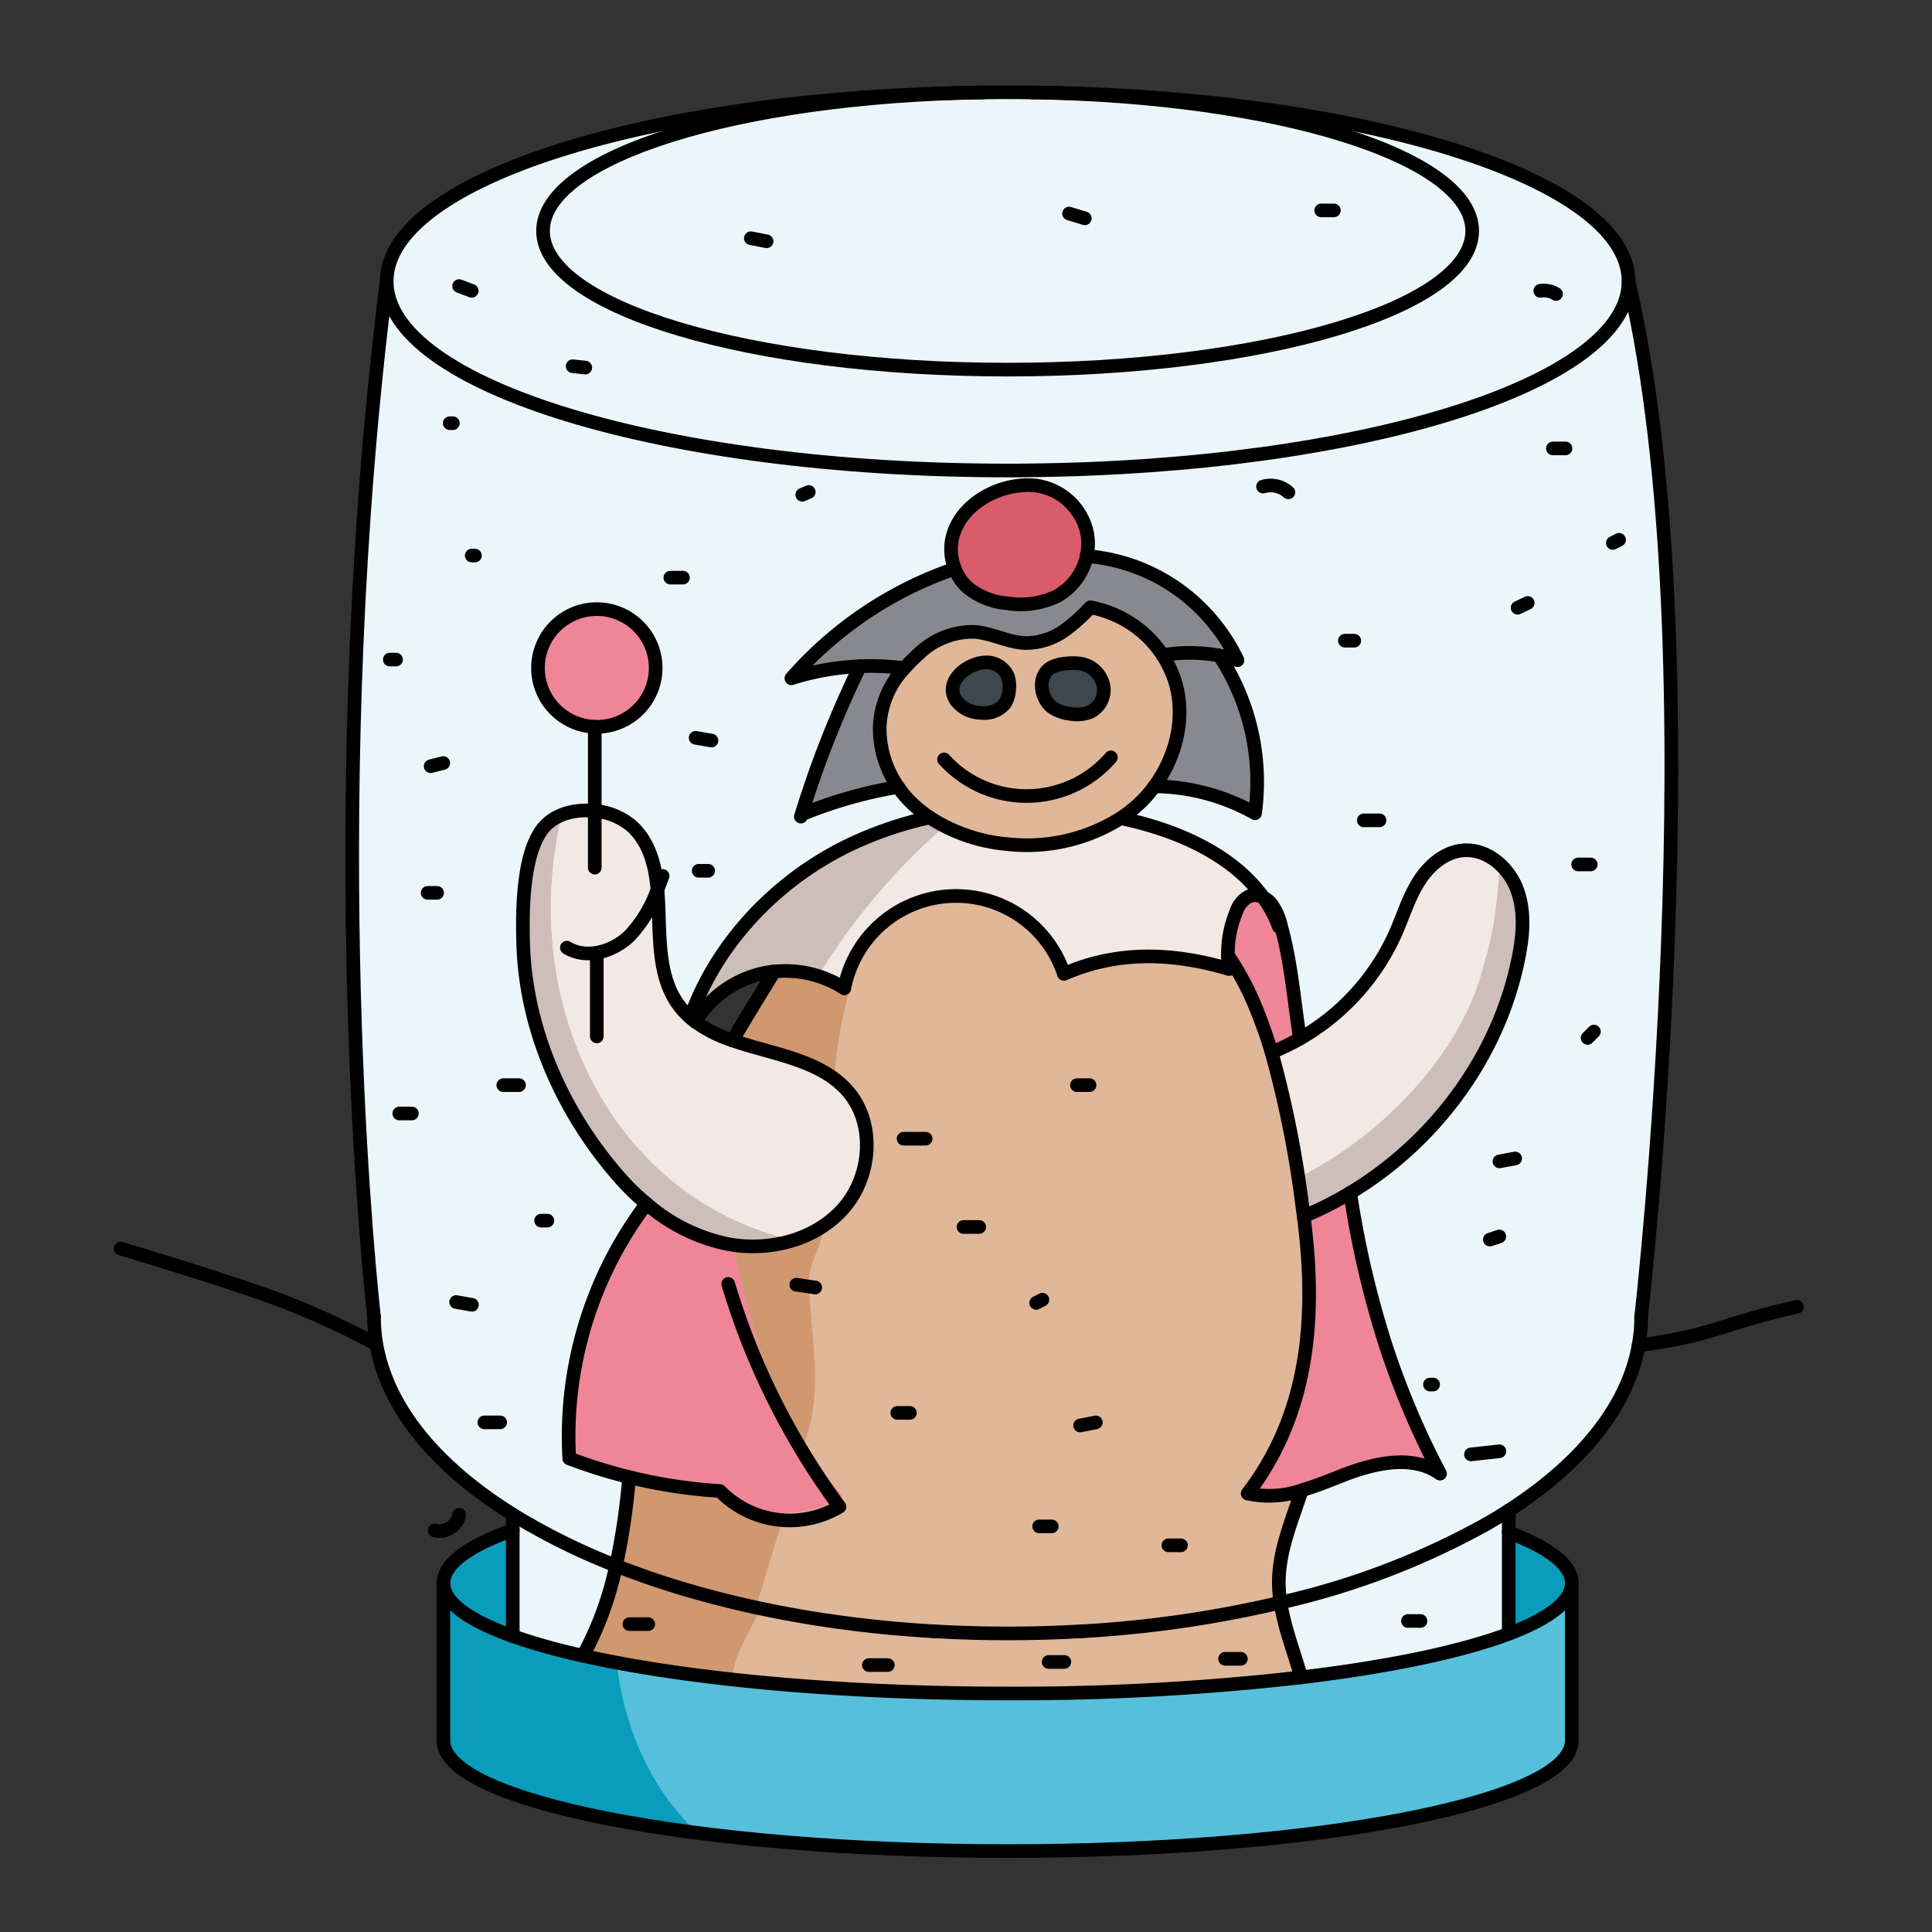 <svg id="Layer_1" data-name="Layer 1" xmlns="http://www.w3.org/2000/svg" width="100mm" height="100mm" viewBox="0 0 283.465 283.465">
  <rect x="0" y="0" width="283.465" height="283.465" fill="#333333" stroke="none"/>
  <g>
    <g>
      <path d="M75.233,224.5v15.55c-6.49-2.31-10.17-4.96-10.17-7.77S68.743,226.812,75.233,224.5Z" fill="#0a9cbb"/>
      <path d="M221.363,224.842c5.92,2.23,9.25,4.76,9.25,7.44s-3.33,5.2-9.25,7.43Z" fill="#0a9cbb"/>
      <path d="M75.233,240.052a87.168,87.168,0,0,0,10.31,2.88c15.17,3.4,37.46,5.54,62.3,5.54a369.443,369.443,0,0,0,43.07-2.37c12.9-1.54,23.47-3.75,30.45-6.39,5.92-2.23,9.25-4.76,9.25-7.43V255.4c0,8.94-37.05,16.19-82.77,16.19s-82.78-7.25-82.78-16.19h-.01v-23.12h.01C65.063,235.092,68.743,237.742,75.233,240.052Z" fill="#56c0db"/>
      <path d="M151.343,13.562c36.02.54,64.66,9.43,64.66,20.32,0,11.24-30.52,20.35-68.17,20.35s-68.16-9.11-68.16-20.35c0-10.89,28.63-19.77,64.62-20.32q1.755-.03,3.54-.03T151.343,13.562Z" fill="#eaf6f9"/>
      <path d="M56.733,41.272c0-14.96,38.89-27.14,87.56-27.71-35.99.55-64.62,9.43-64.62,20.32,0,11.24,30.52,20.35,68.16,20.35S216,45.122,216,33.882c0-10.89-28.64-19.78-64.66-20.32,48.69.56,87.6,12.75,87.6,27.71,0,15.03-39.23,27.28-88.19,27.74-.97.02-1.94.02-2.91.02C97.523,69.032,56.733,56.6,56.733,41.272Z" fill="#eaf6f9"/>
      <path d="M221.363,224.842v14.87c-6.98,2.64-17.55,4.85-30.45,6.39-1.02-3.65-2.48-7.25-3.03-10.97a113.543,113.543,0,0,0,30.1-11.46c1.16-.66,2.29-1.35,3.38-2.05Z" fill="#eaf6f9"/>
      <path d="M77.693,223.672a95.147,95.147,0,0,0,12.69,6.05c-.1.49-.22.99-.33,1.48a48.256,48.256,0,0,1-4.51,11.73,87.168,87.168,0,0,1-10.31-2.88v-17.84C76.033,222.712,76.853,223.212,77.693,223.672Z" fill="#eaf6f9"/>
      <path d="M96.463,130.512c-.32-3.49-1.11-6.7-3.56-9.12a9.548,9.548,0,0,0-5.64-2.41c-2.94-.32-6.04.47-7.72,2.72-2.9,3.87-2.92,12.15-2.78,16.83.39,12.64,5.9,24.91,14.22,34.32a33.61,33.61,0,0,0,3.88,3.76,56.656,56.656,0,0,0-11.34,37.37,77.559,77.559,0,0,0,8.78,2.74,97.941,97.941,0,0,1-1.92,13,95.147,95.147,0,0,1-12.69-6.05c-.84-.46-1.66-.96-2.46-1.46-12.74-7.94-20.36-18.04-20.36-29.01,0,0-.05-.45-.14-1.31-1.05-10.05-7.37-76.5,2-150.62,0,15.33,40.79,27.76,91.11,27.76.97,0,1.94,0,2.91-.02l.03,2.17c-4.79,0-10.18,3.13-11.12,8.01a7.735,7.735,0,0,0,.43,4.25,55.906,55.906,0,0,0-23.98,16.08,38.7,38.7,0,0,1,10.07-1.77,151.987,151.987,0,0,0-8.47,21.39l.44.14a65.023,65.023,0,0,1,13.62-3.82,14.62,14.62,0,0,0,1.7,2.07,18.682,18.682,0,0,0,2.93,2.41,53.92,53.92,0,0,0-12.58,4.42c-10.25,5.17-18.75,14.2-22.54,24.94a11.406,11.406,0,0,1-1.83-2.01c-3.27-4.62-2.49-11.04-2.99-16.76Zm-9.2-23.88a2.715,2.715,0,0,0,.29.01,8.779,8.779,0,1,0-.29-.01Z" fill="#eaf6f9"/>
      <path d="M169.373,115.372a30.59,30.59,0,0,1,14.77,3.95,33.754,33.754,0,0,0-5.24-23.14,22.591,22.591,0,0,1,2.66.68,27.1,27.1,0,0,0-10.15-11.35,26.669,26.669,0,0,0-11.97-3.92,8.569,8.569,0,0,0,.09-3.23,8.891,8.891,0,0,0-7.35-7.09,10.852,10.852,0,0,0-1.4-.09l-.03-2.17c48.96-.46,88.19-12.71,88.19-27.74,12.95,55.51,1.85,151.93,1.85,151.93a23.49,23.49,0,0,1-.38,4.19c-1.62,9.08-8.48,17.41-19.05,24.23-1.09.7-2.22,1.39-3.38,2.05a113.543,113.543,0,0,1-30.1,11.46,17.652,17.652,0,0,1-.25-3.09c.03-4.6,1.92-8.96,3.36-13.37v-.02c2.1-.61,4.2-1.48,6.23-2.27,4.56-1.75,10.07-3,14.06-.17a120,120,0,0,1-7.9-18.62,141.821,141.821,0,0,1-5.28-22.58c12.42-7.45,21.78-20.08,24.66-34.3.71-3.41,1.03-7.04-.22-10.29-1.23-3.24-4.42-5.95-7.88-5.65-2.77.23-5.08,2.28-6.54,4.63s-2.27,5.05-3.39,7.58a33.714,33.714,0,0,1-14,15.4c-.87-5.49-1.27-11.12-2.76-16.45a8.806,8.806,0,0,0-1.46-3.34,3.332,3.332,0,0,0-1.16-.91c-4.55-6.39-12.88-9.95-20.8-11.61a.527.527,0,0,1-.12-.03,21.171,21.171,0,0,0,2.5-1.94A17.079,17.079,0,0,0,169.373,115.372Z" fill="#eaf6f9"/>
      <path d="M87.553,89.372a8.635,8.635,0,1,1,0,17.27,2.715,2.715,0,0,1-.29-.01,8.633,8.633,0,0,1,.29-17.26Z" fill="#ee8697"/>
      <path d="M161.923,100.742a3.619,3.619,0,0,1-1.99,3.73,5.288,5.288,0,0,1-2.82.27,5.9,5.9,0,0,1-2.73-.96c-1.61-1.19-2.21-4.16-.52-5.59,1.12-.94,3.98-1.09,5.25-.69A4.123,4.123,0,0,1,161.923,100.742Z" fill="#3d474e"/>
      <path d="M147.863,99.212a4.313,4.313,0,0,1,.2,1.89,4.159,4.159,0,0,1-.64,2.15,3.928,3.928,0,0,1-3.49,1.34,4.723,4.723,0,0,1-3.56-1.69c-2.06-2.83,1.59-5.65,4.21-5.71A3.407,3.407,0,0,1,147.863,99.212Z" fill="#3d474e"/>
      <path d="M172.223,99.432c1.86,5.3.51,11.39-2.85,15.94a17.079,17.079,0,0,1-2.44,2.73,21.171,21.171,0,0,1-2.5,1.94,25.788,25.788,0,0,1-16.61,3.81,24.786,24.786,0,0,1-11.42-3.91,18.682,18.682,0,0,1-2.93-2.41,14.62,14.62,0,0,1-1.7-2.07,14.969,14.969,0,0,1-2.7-8.75,13.248,13.248,0,0,1,3.62-8.67,25.182,25.182,0,0,1,2.13-2.13,11.356,11.356,0,0,1,8.24-3.2c2.56.22,4.92,1.58,7.47,1.64a9.908,9.908,0,0,0,5.93-2.05,25.427,25.427,0,0,0,3.52-3.2,16.347,16.347,0,0,1,5.12,1.88,15.933,15.933,0,0,1,5.47,5.14A16.236,16.236,0,0,1,172.223,99.432Zm-12.29,5.04a3.619,3.619,0,0,0,1.99-3.73,4.123,4.123,0,0,0-2.81-3.24c-1.27-.4-4.13-.25-5.25.69-1.69,1.43-1.09,4.4.52,5.59a5.9,5.9,0,0,0,2.73.96A5.288,5.288,0,0,0,159.933,104.472Zm-11.87-3.37a4.313,4.313,0,0,0-.2-1.89,3.407,3.407,0,0,0-3.28-2.02c-2.62.06-6.27,2.88-4.21,5.71a4.723,4.723,0,0,0,3.56,1.69,3.928,3.928,0,0,0,3.49-1.34A4.159,4.159,0,0,0,148.063,101.1Z" fill="#e0b799"/>
      <path d="M126.183,97.752h.01a37.156,37.156,0,0,1,6.5.29,13.248,13.248,0,0,0-3.62,8.67,14.969,14.969,0,0,0,2.7,8.75,65.023,65.023,0,0,0-13.62,3.82l-.44-.14A151.987,151.987,0,0,1,126.183,97.752Z" fill="#88888f"/>
      <path d="M178.9,96.182a33.754,33.754,0,0,1,5.24,23.14,30.59,30.59,0,0,0-14.77-3.95c3.36-4.55,4.71-10.64,2.85-15.94a16.236,16.236,0,0,0-1.65-3.31A24.272,24.272,0,0,1,178.9,96.182Z" fill="#88888f"/>
      <path d="M181.563,96.862a22.591,22.591,0,0,0-2.66-.68,24.272,24.272,0,0,0-8.33-.06,15.933,15.933,0,0,0-5.47-5.14,16.347,16.347,0,0,0-5.12-1.88,25.427,25.427,0,0,1-3.52,3.2,9.908,9.908,0,0,1-5.93,2.05c-2.55-.06-4.91-1.42-7.47-1.64a11.356,11.356,0,0,0-8.24,3.2,25.182,25.182,0,0,0-2.13,2.13,37.156,37.156,0,0,0-6.5-.29h-.01a38.7,38.7,0,0,0-10.07,1.77,55.906,55.906,0,0,1,23.98-16.08,7.054,7.054,0,0,0,1.96,2.83,10.637,10.637,0,0,0,5.81,2.25,12.265,12.265,0,0,0,7.16-1.02,8.877,8.877,0,0,0,4.42-5.91,26.669,26.669,0,0,1,11.97,3.92A27.1,27.1,0,0,1,181.563,96.862Z" fill="#88888f"/>
      <path d="M159.533,78.362a8.569,8.569,0,0,1-.09,3.23,8.877,8.877,0,0,1-4.42,5.91,12.265,12.265,0,0,1-7.16,1.02,10.637,10.637,0,0,1-5.81-2.25,7.054,7.054,0,0,1-1.96-2.83,7.735,7.735,0,0,1-.43-4.25c.94-4.88,6.33-8.01,11.12-8.01a10.852,10.852,0,0,1,1.4.09A8.891,8.891,0,0,1,159.533,78.362Z" fill="#d85c69"/>
      <path d="M180.173,140.192a10.911,10.911,0,0,0,.17,1.99c-8.24-2.44-16.36-2.74-24.24.71a16.681,16.681,0,0,0-32.22,2.12,15.951,15.951,0,0,0-10.28-2.47,13.788,13.788,0,0,0-2.91.59,15.8,15.8,0,0,0-8.69,6.76c-.25-.19-.48-.38-.72-.59,3.79-10.74,12.29-19.77,22.54-24.94a53.92,53.92,0,0,1,12.58-4.42,24.786,24.786,0,0,0,11.42,3.91,25.788,25.788,0,0,0,16.61-3.81.527.527,0,0,0,.12.03c7.92,1.66,16.25,5.22,20.8,11.61a2.5,2.5,0,0,0-2.08-.17,3.811,3.811,0,0,0-1.89,2.29,15.589,15.589,0,0,0-1.21,6.38Z" fill="#f2e9e4"/>
      <path d="M222.543,130.422c1.25,3.25.93,6.88.22,10.29-2.88,14.22-12.24,26.85-24.66,34.3a48.339,48.339,0,0,1-6.82,3.43c-.04-.35-.1-.7-.15-1.06a157.229,157.229,0,0,0-4.56-22.98v-.01a33.152,33.152,0,0,0,4.16-2.01,33.714,33.714,0,0,0,14-15.4c1.12-2.53,1.92-5.23,3.39-7.58s3.77-4.4,6.54-4.63C218.123,124.472,221.313,127.182,222.543,130.422Z" fill="#f2e9e4"/>
      <path d="M96.463,130.532c.5,5.72-.28,12.14,2.99,16.76a11.406,11.406,0,0,0,1.83,2.01c.24.21.47.4.72.59a19.94,19.94,0,0,0,5.47,2.76c5.9,2.06,12.89,2.8,16.93,7.47,4.08,4.73,3.48,12.47-.65,17.17-4.11,4.68-10.97,6.41-17.11,5.21a26.277,26.277,0,0,1-11.78-5.89,33.61,33.61,0,0,1-3.88-3.76c-8.32-9.41-13.83-21.68-14.22-34.32-.14-4.68-.12-12.96,2.78-16.83,1.68-2.25,4.78-3.04,7.72-2.72a9.548,9.548,0,0,1,5.64,2.41c2.45,2.42,3.24,5.63,3.56,9.12Z" fill="#f2e9e4"/>
      <path d="M187.973,135.932c1.49,5.33,1.89,10.96,2.76,16.45a33.152,33.152,0,0,1-4.16,2.01,70.05,70.05,0,0,0-2.53-7.05,41.489,41.489,0,0,0-3.87-7.15v-.01a15.589,15.589,0,0,1,1.21-6.38,3.811,3.811,0,0,1,1.89-2.29,2.5,2.5,0,0,1,2.08.17,3.332,3.332,0,0,1,1.16.91A8.806,8.806,0,0,1,187.973,135.932Z" fill="#e0b799"/>
      <path d="M211.283,216.212c-3.99-2.83-9.5-1.58-14.06.17-2.03.79-4.13,1.66-6.23,2.27v.02a14.893,14.893,0,0,1-7.93.46c9.02-11.8,10.14-25.99,8.22-40.67v-.02a48.339,48.339,0,0,0,6.82-3.43,141.821,141.821,0,0,0,5.28,22.58A120,120,0,0,0,211.283,216.212Z" fill="#e0b799"/>
      <path d="M90.383,229.722c13.16,5.19,29.2,8.63,46.71,9.63h.04c3.52.2,7.09.31,10.71.31s7.18-.11,10.7-.31h.06a168.588,168.588,0,0,0,29.28-4.22c.55,3.72,2.01,7.32,3.03,10.97a369.443,369.443,0,0,1-43.07,2.37c-24.84,0-47.13-2.14-62.3-5.54a48.256,48.256,0,0,0,4.51-11.73C90.163,230.712,90.283,230.212,90.383,229.722Z" fill="#e0b799"/>
      <path d="M92.3,216.722a77.559,77.559,0,0,1-8.78-2.74,56.656,56.656,0,0,1,11.34-37.37,26.277,26.277,0,0,0,11.78,5.89c6.14,1.2,13-.53,17.11-5.21,4.13-4.7,4.73-12.44.65-17.17-4.04-4.67-11.03-5.41-16.93-7.47,2.01-3.4,4.06-6.75,6.13-10.11a15.951,15.951,0,0,1,10.28,2.47,16.681,16.681,0,0,1,32.22-2.12c7.88-3.45,16-3.15,24.24-.71a10.911,10.911,0,0,1-.17-1.99,41.489,41.489,0,0,1,3.87,7.15,70.05,70.05,0,0,1,2.53,7.05v.01a157.229,157.229,0,0,1,4.56,22.98c.05.36.11.71.15,1.06v.02c1.92,14.68.8,28.87-8.22,40.67a14.893,14.893,0,0,0,7.93-.46c-1.44,4.41-3.33,8.77-3.36,13.37a17.652,17.652,0,0,0,.25,3.09,168.588,168.588,0,0,1-29.28,4.22h-.06c-3.52.2-7.08.31-10.7.31s-7.19-.11-10.71-.31h-.04c-17.51-1-33.55-4.44-46.71-9.63A97.941,97.941,0,0,0,92.3,216.722Z" fill="#e0b799"/>
    </g>
    <g>
      <path d="M75.233,224.5v15.55c-6.49-2.31-10.17-4.96-10.17-7.77S68.743,226.812,75.233,224.5Z" fill="#0a9cbb"/>
      <path d="M221.363,224.842c5.92,2.23,9.25,4.76,9.25,7.44s-3.33,5.2-9.25,7.43Z" fill="#0a9cbb"/>
      <path d="M90.477,243.939c-1.711-.323-3.369-.657-4.934-1.007a87.168,87.168,0,0,1-10.31-2.88c-6.49-2.31-10.17-4.96-10.17-7.77h-.01V255.4h.01c0,5.659,14.858,10.638,37.356,13.533C95.6,262.716,91.615,253.621,90.477,243.939Z" fill="#0a9cbb"/>
      <path d="M221.363,239.712c-6.98,2.64-17.55,4.85-30.45,6.39a369.443,369.443,0,0,1-43.07,2.37c-22.278,0-42.487-1.725-57.366-4.533,1.138,9.682,5.122,18.777,11.942,25a363.518,363.518,0,0,0,45.424,2.657c45.72,0,82.77-7.25,82.77-16.19v-23.12C230.613,234.952,227.283,237.482,221.363,239.712Z" fill="#56c0db"/>
      <path d="M151.343,13.562c36.02.54,64.66,9.43,64.66,20.32,0,11.24-30.52,20.35-68.17,20.35s-68.16-9.11-68.16-20.35c0-10.89,28.63-19.77,64.62-20.32q1.755-.03,3.54-.03T151.343,13.562Z" fill="#eaf6f9"/>
      <path d="M56.733,41.272c0-14.96,38.89-27.14,87.56-27.71-35.99.55-64.62,9.43-64.62,20.32,0,11.24,30.52,20.35,68.16,20.35S216,45.122,216,33.882c0-10.89-28.64-19.78-64.66-20.32,48.69.56,87.6,12.75,87.6,27.71,0,15.03-39.23,27.28-88.19,27.74-.97.02-1.94.02-2.91.02C97.523,69.032,56.733,56.6,56.733,41.272Z" fill="#eaf6f9"/>
      <path d="M221.363,224.842v14.87c-6.98,2.64-17.55,4.85-30.45,6.39-1.02-3.65-2.48-7.25-3.03-10.97a113.543,113.543,0,0,0,30.1-11.46c1.16-.66,2.29-1.35,3.38-2.05Z" fill="#eaf6f9"/>
      <path d="M77.693,223.672a95.147,95.147,0,0,0,12.69,6.05c-.1.49-.22.99-.33,1.48a48.256,48.256,0,0,1-4.51,11.73,87.168,87.168,0,0,1-10.31-2.88v-17.84C76.033,222.712,76.853,223.212,77.693,223.672Z" fill="#eaf6f9"/>
      <path d="M96.463,130.512c-.32-3.49-1.11-6.7-3.56-9.12a9.548,9.548,0,0,0-5.64-2.41c-2.94-.32-6.04.47-7.72,2.72-2.9,3.87-2.92,12.15-2.78,16.83.39,12.64,5.9,24.91,14.22,34.32a33.61,33.61,0,0,0,3.88,3.76,56.656,56.656,0,0,0-11.34,37.37,77.559,77.559,0,0,0,8.78,2.74,97.941,97.941,0,0,1-1.92,13,95.147,95.147,0,0,1-12.69-6.05c-.84-.46-1.66-.96-2.46-1.46-12.74-7.94-20.36-18.04-20.36-29.01,0,0-.05-.45-.14-1.31-1.05-10.05-7.37-76.5,2-150.62,0,15.33,40.79,27.76,91.11,27.76.97,0,1.94,0,2.91-.02l.03,2.17c-4.79,0-10.18,3.13-11.12,8.01a7.735,7.735,0,0,0,.43,4.25,55.906,55.906,0,0,0-23.98,16.08,38.7,38.7,0,0,1,10.07-1.77,151.987,151.987,0,0,0-8.47,21.39l.44.14a65.023,65.023,0,0,1,13.62-3.82,14.62,14.62,0,0,0,1.7,2.07,18.682,18.682,0,0,0,2.93,2.41,53.92,53.92,0,0,0-12.58,4.42c-10.25,5.17-18.75,14.2-22.54,24.94a11.406,11.406,0,0,1-1.83-2.01c-3.27-4.62-2.49-11.04-2.99-16.76Zm-9.2-23.88a2.715,2.715,0,0,0,.29.01,8.779,8.779,0,1,0-.29-.01Z" fill="#eaf6f9"/>
      <path d="M169.373,115.372a30.59,30.59,0,0,1,14.77,3.95,33.754,33.754,0,0,0-5.24-23.14,22.591,22.591,0,0,1,2.66.68,27.1,27.1,0,0,0-10.15-11.35,26.669,26.669,0,0,0-11.97-3.92,8.569,8.569,0,0,0,.09-3.23,8.891,8.891,0,0,0-7.35-7.09,10.852,10.852,0,0,0-1.4-.09l-.03-2.17c48.96-.46,88.19-12.71,88.19-27.74,12.95,55.51,1.85,151.93,1.85,151.93a23.49,23.49,0,0,1-.38,4.19c-1.62,9.08-8.48,17.41-19.05,24.23-1.09.7-2.22,1.39-3.38,2.05a113.543,113.543,0,0,1-30.1,11.46,17.652,17.652,0,0,1-.25-3.09c.03-4.6,1.92-8.96,3.36-13.37v-.02c2.1-.61,4.2-1.48,6.23-2.27,4.56-1.75,10.07-3,14.06-.17a120,120,0,0,1-7.9-18.62,141.821,141.821,0,0,1-5.28-22.58c12.42-7.45,21.78-20.08,24.66-34.3.71-3.41,1.03-7.04-.22-10.29-1.23-3.24-4.42-5.95-7.88-5.65-2.77.23-5.08,2.28-6.54,4.63s-2.27,5.05-3.39,7.58a33.714,33.714,0,0,1-14,15.4c-.87-5.49-1.27-11.12-2.76-16.45a8.806,8.806,0,0,0-1.46-3.34,3.332,3.332,0,0,0-1.16-.91c-4.55-6.39-12.88-9.95-20.8-11.61a.527.527,0,0,1-.12-.03,21.171,21.171,0,0,0,2.5-1.94A17.079,17.079,0,0,0,169.373,115.372Z" fill="#eaf6f9"/>
      <path d="M87.553,89.372a8.635,8.635,0,1,1,0,17.27,2.715,2.715,0,0,1-.29-.01,8.633,8.633,0,0,1,.29-17.26Z" fill="#ee8697"/>
      <path d="M161.923,100.742a3.619,3.619,0,0,1-1.99,3.73,5.288,5.288,0,0,1-2.82.27,5.9,5.9,0,0,1-2.73-.96c-1.61-1.19-2.21-4.16-.52-5.59,1.12-.94,3.98-1.09,5.25-.69A4.123,4.123,0,0,1,161.923,100.742Z" fill="#3d474e"/>
      <path d="M147.863,99.212a4.313,4.313,0,0,1,.2,1.89,4.159,4.159,0,0,1-.64,2.15,3.928,3.928,0,0,1-3.49,1.34,4.723,4.723,0,0,1-3.56-1.69c-2.06-2.83,1.59-5.65,4.21-5.71A3.407,3.407,0,0,1,147.863,99.212Z" fill="#3d474e"/>
      <path d="M172.223,99.432c1.86,5.3.51,11.39-2.85,15.94a17.079,17.079,0,0,1-2.44,2.73,21.171,21.171,0,0,1-2.5,1.94,25.788,25.788,0,0,1-16.61,3.81,24.786,24.786,0,0,1-11.42-3.91,18.682,18.682,0,0,1-2.93-2.41,14.62,14.62,0,0,1-1.7-2.07,14.969,14.969,0,0,1-2.7-8.75,13.248,13.248,0,0,1,3.62-8.67,25.182,25.182,0,0,1,2.13-2.13,11.356,11.356,0,0,1,8.24-3.2c2.56.22,4.92,1.58,7.47,1.64a9.908,9.908,0,0,0,5.93-2.05,25.427,25.427,0,0,0,3.52-3.2,16.347,16.347,0,0,1,5.12,1.88,15.933,15.933,0,0,1,5.47,5.14A16.236,16.236,0,0,1,172.223,99.432Zm-12.29,5.04a3.619,3.619,0,0,0,1.99-3.73,4.123,4.123,0,0,0-2.81-3.24c-1.27-.4-4.13-.25-5.25.69-1.69,1.43-1.09,4.4.52,5.59a5.9,5.9,0,0,0,2.73.96A5.288,5.288,0,0,0,159.933,104.472Zm-11.87-3.37a4.313,4.313,0,0,0-.2-1.89,3.407,3.407,0,0,0-3.28-2.02c-2.62.06-6.27,2.88-4.21,5.71a4.723,4.723,0,0,0,3.56,1.69,3.928,3.928,0,0,0,3.49-1.34A4.159,4.159,0,0,0,148.063,101.1Z" fill="#e0b799"/>
      <path d="M126.183,97.752h.01a37.156,37.156,0,0,1,6.5.29,13.248,13.248,0,0,0-3.62,8.67,14.969,14.969,0,0,0,2.7,8.75,65.023,65.023,0,0,0-13.62,3.82l-.44-.14A151.987,151.987,0,0,1,126.183,97.752Z" fill="#88888f"/>
      <path d="M178.9,96.182a33.754,33.754,0,0,1,5.24,23.14,30.59,30.59,0,0,0-14.77-3.95c3.36-4.55,4.71-10.64,2.85-15.94a16.236,16.236,0,0,0-1.65-3.31A24.272,24.272,0,0,1,178.9,96.182Z" fill="#88888f"/>
      <path d="M181.563,96.862a22.591,22.591,0,0,0-2.66-.68,24.272,24.272,0,0,0-8.33-.06,15.933,15.933,0,0,0-5.47-5.14,16.347,16.347,0,0,0-5.12-1.88,25.427,25.427,0,0,1-3.52,3.2,9.908,9.908,0,0,1-5.93,2.05c-2.55-.06-4.91-1.42-7.47-1.64a11.356,11.356,0,0,0-8.24,3.2,25.182,25.182,0,0,0-2.13,2.13,37.156,37.156,0,0,0-6.5-.29h-.01a38.7,38.7,0,0,0-10.07,1.77,55.906,55.906,0,0,1,23.98-16.08,7.054,7.054,0,0,0,1.96,2.83,10.637,10.637,0,0,0,5.81,2.25,12.265,12.265,0,0,0,7.16-1.02,8.877,8.877,0,0,0,4.42-5.91,26.669,26.669,0,0,1,11.97,3.92A27.1,27.1,0,0,1,181.563,96.862Z" fill="#88888f"/>
      <path d="M159.533,78.362a8.569,8.569,0,0,1-.09,3.23,8.877,8.877,0,0,1-4.42,5.91,12.265,12.265,0,0,1-7.16,1.02,10.637,10.637,0,0,1-5.81-2.25,7.054,7.054,0,0,1-1.96-2.83,7.735,7.735,0,0,1-.43-4.25c.94-4.88,6.33-8.01,11.12-8.01a10.852,10.852,0,0,1,1.4.09A8.891,8.891,0,0,1,159.533,78.362Z" fill="#d85c69"/>
      <path d="M138.62,121.233a21.274,21.274,0,0,1-2.217-1.291,53.92,53.92,0,0,0-12.58,4.42c-10.25,5.17-18.75,14.2-22.54,24.94.24.21.47.4.72.59a15.8,15.8,0,0,1,8.69-6.76,13.788,13.788,0,0,1,2.91-.59,16.009,16.009,0,0,1,6.449.67A94.674,94.674,0,0,1,138.62,121.233Z" fill="#cdbeb9"/>
      <path d="M164.553,120.072a.527.527,0,0,1-.12-.03,26.815,26.815,0,0,1-25.813,1.191,94.674,94.674,0,0,0-18.568,21.979,15.507,15.507,0,0,1,3.831,1.8,16.681,16.681,0,0,1,32.22-2.12c7.88-3.45,16-3.15,24.24-.71a10.911,10.911,0,0,1-.17-1.99v-.01a15.589,15.589,0,0,1,1.21-6.38,3.811,3.811,0,0,1,1.89-2.29,2.5,2.5,0,0,1,2.08.17C180.8,125.292,172.473,121.732,164.553,120.072Z" fill="#f2e9e4"/>
      <path d="M217.693,141.512c1.489-4.468,2.008-9.492,2.382-14.708a7.179,7.179,0,0,0-5.412-2.032c-2.77.23-5.08,2.28-6.54,4.63s-2.27,5.05-3.39,7.58a33.714,33.714,0,0,1-14,15.4,33.152,33.152,0,0,1-4.16,2.01v.01a136.172,136.172,0,0,1,3.889,18.411C203.826,166.139,214.947,153.409,217.693,141.512Z" fill="#f2e9e4"/>
      <path d="M220.075,126.8c-.374,5.216-.893,10.24-2.382,14.708-2.746,11.9-13.867,24.627-27.231,31.3.234,1.536.459,3.064.671,4.569.05.36.11.71.15,1.06a48.339,48.339,0,0,0,6.82-3.43c12.42-7.45,21.78-20.08,24.66-34.3.71-3.41,1.03-7.04-.22-10.29A9.565,9.565,0,0,0,220.075,126.8Z" fill="#cdbeb9"/>
      <path d="M82.443,119.572a6.547,6.547,0,0,0-2.9,2.13c-2.9,3.87-2.92,12.15-2.78,16.83.39,12.64,5.9,24.91,14.22,34.32a33.61,33.61,0,0,0,3.88,3.76,26.277,26.277,0,0,0,11.78,5.89,19.958,19.958,0,0,0,9.774-.548c-.575-.147-1.151-.283-1.724-.442C89.032,174.6,76.049,146.267,82.443,119.572Z" fill="#cdbeb9"/>
      <path d="M123.753,177.292c4.13-4.7,4.73-12.44.65-17.17-4.04-4.67-11.03-5.41-16.93-7.47a19.94,19.94,0,0,1-5.47-2.76c-.25-.19-.48-.38-.72-.59a11.406,11.406,0,0,1-1.83-2.01c-3.27-4.62-2.49-11.04-2.99-16.76v-.02c-.32-3.49-1.11-6.7-3.56-9.12a9.548,9.548,0,0,0-5.64-2.41,10.221,10.221,0,0,0-4.82.59c-6.394,26.695,6.589,55.031,32.25,61.94.573.159,1.149.295,1.724.442A16.211,16.211,0,0,0,123.753,177.292Z" fill="#f2e9e4"/>
      <path d="M187.973,135.932c1.49,5.33,1.89,10.96,2.76,16.45a33.152,33.152,0,0,1-4.16,2.01,70.05,70.05,0,0,0-2.53-7.05,41.489,41.489,0,0,0-3.87-7.15v-.01a15.589,15.589,0,0,1,1.21-6.38,3.811,3.811,0,0,1,1.89-2.29,2.5,2.5,0,0,1,2.08.17,3.332,3.332,0,0,1,1.16.91A8.806,8.806,0,0,1,187.973,135.932Z" fill="#ee8697"/>
      <path d="M211.283,216.212c-3.99-2.83-9.5-1.58-14.06.17-2.03.79-4.13,1.66-6.23,2.27v.02a14.893,14.893,0,0,1-7.93.46c9.02-11.8,10.14-25.99,8.22-40.67v-.02a48.339,48.339,0,0,0,6.82-3.43,141.821,141.821,0,0,0,5.28,22.58A120,120,0,0,0,211.283,216.212Z" fill="#ee8697"/>
      <path d="M190.913,246.1c-1.02-3.65-2.48-7.25-3.03-10.97a168.588,168.588,0,0,1-29.28,4.22h-.06c-3.52.2-7.08.31-10.7.31s-7.19-.11-10.71-.31h-.04a170.181,170.181,0,0,1-25.53-3.363c-1.554,3.474-4.013,6.948-4.088,10.422a375.779,375.779,0,0,0,40.368,2.061A369.443,369.443,0,0,0,190.913,246.1Z" fill="#e0b799"/>
      <path d="M90.383,229.722c-.1.49-.22.99-.33,1.48a48.256,48.256,0,0,1-4.51,11.73,203.872,203.872,0,0,0,21.932,3.479c.075-3.474,2.534-6.948,4.088-10.422A133.355,133.355,0,0,1,90.383,229.722Z" fill="#cf986e"/>
      <path d="M123.693,219.512c-10.048-10.885-13.084-23.174-16.155-36.863-.3-.044-.6-.089-.895-.147a26.277,26.277,0,0,1-11.78-5.89,56.656,56.656,0,0,0-11.34,37.37,77.444,77.444,0,0,0,8.4,2.64C103.064,217.692,113.379,226.076,123.693,219.512Z" fill="#ee8697"/>
      <path d="M123.883,145.012a15.951,15.951,0,0,0-10.28-2.47c-2.07,3.36-4.12,6.71-6.13,10.11,5.008,1.748,10.794,2.555,14.9,5.611.7-7.148,1.964-14.045,5.068-20.614A16.289,16.289,0,0,0,123.883,145.012Z" fill="#cf986e"/>
      <path d="M91.925,216.622c.126.032.252.068.378.1a97.941,97.941,0,0,1-1.92,13,132.9,132.9,0,0,0,20.535,6.126c1.4-4.661,2.824-9.253,4.2-13.853C107.613,222,99.985,217.4,91.925,216.622Z" fill="#cf986e"/>
      <path d="M183.063,219.132c9.02-11.8,10.14-25.99,8.22-40.67v-.02c-.04-.35-.1-.7-.15-1.06a157.229,157.229,0,0,0-4.56-22.98v-.01a70.05,70.05,0,0,0-2.53-7.05,41.489,41.489,0,0,0-3.87-7.15,10.911,10.911,0,0,0,.17,1.99c-8.24-2.44-16.36-2.74-24.24.71a16.553,16.553,0,0,0-28.66-5.243c-3.1,6.569-4.369,13.466-5.068,20.614a12.578,12.578,0,0,1,2.028,1.859c4.08,4.73,3.48,12.47-.65,17.17a15.042,15.042,0,0,1-3,2.6c-.022.208-.042.416-.065.624,0,2-2,5-2,7,0,7,2,15,0,22-.229.858-.471,1.7-.706,2.555a51.621,51.621,0,0,0,5.706,7.445A15.493,15.493,0,0,1,115.122,222c-1.38,4.6-2.8,9.192-4.2,13.853a169.749,169.749,0,0,0,26.175,3.5h.04c3.52.2,7.09.31,10.71.31s7.18-.11,10.7-.31h.06a168.588,168.588,0,0,0,29.28-4.22,17.652,17.652,0,0,1-.25-3.09c.03-4.6,1.92-8.96,3.36-13.37A14.893,14.893,0,0,1,183.063,219.132Z" fill="#e0b799"/>
      <path d="M118.693,187.512c0-2,2-5,2-7,.023-.208.043-.416.065-.624a19.116,19.116,0,0,1-13.22,2.761c2.39,10.657,4.776,20.46,10.449,29.418.235-.852.477-1.7.706-2.555C120.693,202.512,118.693,194.512,118.693,187.512Z" fill="#cf986e"/>
    </g>
    <g>
      <path d="M158.6,239.352a168.588,168.588,0,0,0,29.28-4.22,113.543,113.543,0,0,0,30.1-11.46" fill="none" stroke="#000" stroke-linecap="round" stroke-linejoin="round" stroke-width="2"/>
      <path d="M137.133,239.352c3.52.2,7.09.31,10.71.31s7.18-.11,10.7-.31" fill="none" stroke="#000" stroke-linecap="round" stroke-linejoin="round" stroke-width="2"/>
      <path d="M77.693,223.672a95.147,95.147,0,0,0,12.69,6.05c13.16,5.19,29.2,8.63,46.71,9.63" fill="none" stroke="#000" stroke-linecap="round" stroke-linejoin="round" stroke-width="2"/>
      <path d="M221.363,224.842c5.92,2.23,9.25,4.76,9.25,7.44s-3.33,5.2-9.25,7.43c-6.98,2.64-17.55,4.85-30.45,6.39a369.443,369.443,0,0,1-43.07,2.37c-24.84,0-47.13-2.14-62.3-5.54a87.168,87.168,0,0,1-10.31-2.88c-6.49-2.31-10.17-4.96-10.17-7.77s3.68-5.47,10.17-7.78" fill="none" stroke="#000" stroke-linecap="round" stroke-linejoin="round" stroke-width="2"/>
      <path d="M158.6,239.352h-.06" fill="none" stroke="#000" stroke-linecap="round" stroke-linejoin="round" stroke-width="2"/>
      <path d="M65.063,255.4c0,8.94,37.05,16.19,82.78,16.19s82.77-7.25,82.77-16.19" fill="none" stroke="#000" stroke-linecap="round" stroke-linejoin="round" stroke-width="2"/>
      <path d="M137.133,239.352h-.04" fill="none" stroke="#000" stroke-linecap="round" stroke-linejoin="round" stroke-width="2"/>
      <path d="M54.873,193.2c0,10.97,7.62,21.07,20.36,29.01.8.5,1.62,1,2.46,1.46" fill="none" stroke="#000" stroke-linecap="round" stroke-linejoin="round" stroke-width="2"/>
      <path d="M217.983,223.672c1.16-.66,2.29-1.35,3.38-2.05,10.57-6.82,17.43-15.15,19.05-24.23a23.49,23.49,0,0,0,.38-4.19" fill="none" stroke="#000" stroke-linecap="round" stroke-linejoin="round" stroke-width="2"/>
      <path d="M151.343,13.562c48.69.56,87.6,12.75,87.6,27.71,0,15.03-39.23,27.28-88.19,27.74-.97.02-1.94.02-2.91.02-50.32,0-91.11-12.43-91.11-27.76,0-14.96,38.89-27.14,87.56-27.71" fill="none" stroke="#000" stroke-linecap="round" stroke-linejoin="round" stroke-width="2"/>
      <path d="M151.343,13.562c36.02.54,64.66,9.43,64.66,20.32,0,11.24-30.52,20.35-68.17,20.35s-68.16-9.11-68.16-20.35c0-10.89,28.63-19.77,64.62-20.32q1.755-.03,3.54-.03T151.343,13.562Z" fill="none" stroke="#000" stroke-linecap="round" stroke-linejoin="round" stroke-width="2"/>
      <line x1="65.053" y1="255.402" x2="65.053" y2="232.282" fill="none" stroke="#000" stroke-linecap="round" stroke-linejoin="round" stroke-width="2"/>
      <polyline points="75.233 240.052 75.233 224.502 75.233 222.212" fill="none" stroke="#000" stroke-linecap="round" stroke-linejoin="round" stroke-width="2"/>
      <polyline points="221.363 239.712 221.363 224.842 221.363 221.622" fill="none" stroke="#000" stroke-linecap="round" stroke-linejoin="round" stroke-width="2"/>
      <path d="M56.733,41.272c-9.37,74.12-3.05,140.57-2,150.62.09.86.14,1.31.14,1.31" fill="none" stroke="#000" stroke-linecap="round" stroke-linejoin="round" stroke-width="2"/>
      <path d="M238.943,41.272c12.95,55.51,1.85,151.93,1.85,151.93" fill="none" stroke="#000" stroke-linecap="round" stroke-linejoin="round" stroke-width="2"/>
      <line x1="230.613" y1="255.402" x2="230.613" y2="232.282" fill="none" stroke="#000" stroke-linecap="round" stroke-linejoin="round" stroke-width="2"/>
      <path d="M85.543,242.932a48.256,48.256,0,0,0,4.51-11.73c.11-.49.23-.99.33-1.48a97.941,97.941,0,0,0,1.92-13" fill="none" stroke="#000" stroke-linecap="round" stroke-linejoin="round" stroke-width="2"/>
      <path d="M190.913,246.112v-.01c-1.02-3.65-2.48-7.25-3.03-10.97a17.652,17.652,0,0,1-.25-3.09c.03-4.6,1.92-8.96,3.36-13.37" fill="none" stroke="#000" stroke-linecap="round" stroke-linejoin="round" stroke-width="2"/>
      <path d="M106.843,188.382a106.42,106.42,0,0,0,16.32,32.69,14.285,14.285,0,0,1-17.53-2.31,75.225,75.225,0,0,1-13.33-2.04,77.559,77.559,0,0,1-8.78-2.74,56.656,56.656,0,0,1,11.34-37.37" fill="none" stroke="#000" stroke-linecap="round" stroke-linejoin="round" stroke-width="2"/>
      <path d="M186.573,154.392a33.152,33.152,0,0,0,4.16-2.01,33.714,33.714,0,0,0,14-15.4c1.12-2.53,1.92-5.23,3.39-7.58s3.77-4.4,6.54-4.63c3.46-.3,6.65,2.41,7.88,5.65,1.25,3.25.93,6.88.22,10.29-2.88,14.22-12.24,26.85-24.66,34.3a48.339,48.339,0,0,1-6.82,3.43" fill="none" stroke="#000" stroke-linecap="round" stroke-linejoin="round" stroke-width="2"/>
      <path d="M198.1,175.012a141.821,141.821,0,0,0,5.28,22.58,120,120,0,0,0,7.9,18.62c-3.99-2.83-9.5-1.58-14.06.17-2.03.79-4.13,1.66-6.23,2.27v.02a14.893,14.893,0,0,1-7.93.46c9.02-11.8,10.14-25.99,8.22-40.67v-.02c-.04-.35-.1-.7-.15-1.06a157.229,157.229,0,0,0-4.56-22.98v-.01a70.05,70.05,0,0,0-2.53-7.05,41.489,41.489,0,0,0-3.87-7.15" fill="none" stroke="#000" stroke-linecap="round" stroke-linejoin="round" stroke-width="2"/>
      <path d="M113.6,142.542c-2.07,3.36-4.12,6.71-6.13,10.11" fill="none" stroke="#000" stroke-linecap="round" stroke-linejoin="round" stroke-width="2"/>
      <path d="M102,149.892a15.8,15.8,0,0,1,8.69-6.76,13.788,13.788,0,0,1,2.91-.59,15.951,15.951,0,0,1,10.28,2.47,16.681,16.681,0,0,1,32.22-2.12c7.88-3.45,16-3.15,24.24-.71a10.911,10.911,0,0,1-.17-1.99v-.01a15.589,15.589,0,0,1,1.21-6.38,3.811,3.811,0,0,1,1.89-2.29,2.5,2.5,0,0,1,2.08.17,3.332,3.332,0,0,1,1.16.91,8.806,8.806,0,0,1,1.46,3.34c1.49,5.33,1.89,10.96,2.76,16.45" fill="none" stroke="#000" stroke-linecap="round" stroke-linejoin="round" stroke-width="2"/>
      <path d="M96.463,130.532c.5,5.72-.28,12.14,2.99,16.76a11.406,11.406,0,0,0,1.83,2.01c.24.21.47.4.72.59a19.94,19.94,0,0,0,5.47,2.76c5.9,2.06,12.89,2.8,16.93,7.47,4.08,4.73,3.48,12.47-.65,17.17-4.11,4.68-10.97,6.41-17.11,5.21a26.277,26.277,0,0,1-11.78-5.89,33.61,33.61,0,0,1-3.88-3.76c-8.32-9.41-13.83-21.68-14.22-34.32-.14-4.68-.12-12.96,2.78-16.83,1.68-2.25,4.78-3.04,7.72-2.72a9.548,9.548,0,0,1,5.64,2.41c2.45,2.42,3.24,5.63,3.56,9.12" fill="none" stroke="#000" stroke-linecap="round" stroke-linejoin="round" stroke-width="2"/>
      <path d="M97.223,128.522c-.25.66-.49,1.33-.76,1.99v.02a19.076,19.076,0,0,1-4.08,6.76c-2.41,2.35-6.33,3.51-9.21,1.75" fill="none" stroke="#000" stroke-linecap="round" stroke-linejoin="round" stroke-width="2"/>
      <polyline points="87.263 106.632 87.263 118.982 87.263 127.302" fill="none" stroke="#000" stroke-linecap="round" stroke-linejoin="round" stroke-width="2"/>
      <line x1="87.563" y1="140.252" x2="87.563" y2="152.062" fill="none" stroke="#000" stroke-linecap="round" stroke-linejoin="round" stroke-width="2"/>
      <path d="M96.2,98.012a8.642,8.642,0,0,1-8.65,8.63,2.715,2.715,0,0,1-.29-.01,8.633,8.633,0,1,1,8.94-8.62Z" fill="none" stroke="#000" stroke-linecap="round" stroke-linejoin="round" stroke-width="2"/>
      <path d="M101.283,149.3c3.79-10.74,12.29-19.77,22.54-24.94a53.92,53.92,0,0,1,12.58-4.42" fill="none" stroke="#000" stroke-linecap="round" stroke-linejoin="round" stroke-width="2"/>
      <path d="M187.633,135.962a18.09,18.09,0,0,0-2.28-4.28c-4.55-6.39-12.88-9.95-20.8-11.61a.527.527,0,0,1-.12-.03" fill="none" stroke="#000" stroke-linecap="round" stroke-linejoin="round" stroke-width="2"/>
      <path d="M169.373,115.372c3.36-4.55,4.71-10.64,2.85-15.94a16.236,16.236,0,0,0-1.65-3.31,15.933,15.933,0,0,0-5.47-5.14,16.347,16.347,0,0,0-5.12-1.88,25.427,25.427,0,0,1-3.52,3.2,9.908,9.908,0,0,1-5.93,2.05c-2.55-.06-4.91-1.42-7.47-1.64a11.356,11.356,0,0,0-8.24,3.2,25.182,25.182,0,0,0-2.13,2.13,13.248,13.248,0,0,0-3.62,8.67,14.969,14.969,0,0,0,2.7,8.75,14.62,14.62,0,0,0,1.7,2.07,18.682,18.682,0,0,0,2.93,2.41,24.786,24.786,0,0,0,11.42,3.91,25.788,25.788,0,0,0,16.61-3.81,21.171,21.171,0,0,0,2.5-1.94,17.079,17.079,0,0,0,2.44-2.73" fill="none" stroke="#000" stroke-linecap="round" stroke-linejoin="round" stroke-width="2"/>
      <path d="M131.773,115.462a65.023,65.023,0,0,0-13.62,3.82" fill="none" stroke="#000" stroke-linecap="round" stroke-linejoin="round" stroke-width="2"/>
      <path d="M117.5,119.812c.07-.22.14-.45.21-.67a151.987,151.987,0,0,1,8.47-21.39" fill="none" stroke="#000" stroke-linecap="round" stroke-linejoin="round" stroke-width="2"/>
      <path d="M140.093,83.442a55.906,55.906,0,0,0-23.98,16.08,38.7,38.7,0,0,1,10.07-1.77h.01a37.156,37.156,0,0,1,6.5.29" fill="none" stroke="#000" stroke-linecap="round" stroke-linejoin="round" stroke-width="2"/>
      <path d="M159.443,81.592a26.669,26.669,0,0,1,11.97,3.92,27.1,27.1,0,0,1,10.15,11.35,22.591,22.591,0,0,0-2.66-.68,24.272,24.272,0,0,0-8.33-.06" fill="none" stroke="#000" stroke-linecap="round" stroke-linejoin="round" stroke-width="2"/>
      <path d="M178.9,96.182a33.754,33.754,0,0,1,5.24,23.14,30.59,30.59,0,0,0-14.77-3.95" fill="none" stroke="#000" stroke-linecap="round" stroke-linejoin="round" stroke-width="2"/>
      <path d="M159.443,81.592a8.877,8.877,0,0,1-4.42,5.91,12.265,12.265,0,0,1-7.16,1.02,10.637,10.637,0,0,1-5.81-2.25,7.054,7.054,0,0,1-1.96-2.83,7.735,7.735,0,0,1-.43-4.25c.94-4.88,6.33-8.01,11.12-8.01a10.852,10.852,0,0,1,1.4.09,8.891,8.891,0,0,1,7.35,7.09A8.569,8.569,0,0,1,159.443,81.592Z" fill="none" stroke="#000" stroke-linecap="round" stroke-linejoin="round" stroke-width="2"/>
      <path d="M140.373,102.9a4.723,4.723,0,0,0,3.56,1.69,3.928,3.928,0,0,0,3.49-1.34,4.159,4.159,0,0,0,.64-2.15,4.313,4.313,0,0,0-.2-1.89,3.407,3.407,0,0,0-3.28-2.02C141.963,97.252,138.313,100.072,140.373,102.9Z" fill="none" stroke="#000" stroke-linecap="round" stroke-linejoin="round" stroke-width="2"/>
      <path d="M154.383,103.782a5.9,5.9,0,0,0,2.73.96,5.288,5.288,0,0,0,2.82-.27,3.619,3.619,0,0,0,1.99-3.73,4.123,4.123,0,0,0-2.81-3.24c-1.27-.4-4.13-.25-5.25.69C152.173,99.622,152.773,102.592,154.383,103.782Z" fill="none" stroke="#000" stroke-linecap="round" stroke-linejoin="round" stroke-width="2"/>
      <path d="M138.513,111.422a16.332,16.332,0,0,0,24.48-.3" fill="none" stroke="#000" stroke-linecap="round" stroke-linejoin="round" stroke-width="2"/>
      <path d="M62.743,131h1.39" fill="none" stroke="#000" stroke-linecap="round" stroke-linejoin="round" stroke-width="2"/>
      <path d="M63.183,112.422c.62-.15,1.23-.31,1.85-.47" fill="none" stroke="#000" stroke-linecap="round" stroke-linejoin="round" stroke-width="2"/>
      <path d="M57.193,96.772h.92" fill="none" stroke="#000" stroke-linecap="round" stroke-linejoin="round" stroke-width="2"/>
      <path d="M69.213,81.512h.47" fill="none" stroke="#000" stroke-linecap="round" stroke-linejoin="round" stroke-width="2"/>
      <path d="M65.983,62.092h.46" fill="none" stroke="#000" stroke-linecap="round" stroke-linejoin="round" stroke-width="2"/>
      <path d="M98.353,84.752h1.85" fill="none" stroke="#000" stroke-linecap="round" stroke-linejoin="round" stroke-width="2"/>
      <path d="M117.713,72.592c.32-.14.63-.27.95-.41" fill="none" stroke="#000" stroke-linecap="round" stroke-linejoin="round" stroke-width="2"/>
      <path d="M102.513,127.762h1.39" fill="none" stroke="#000" stroke-linecap="round" stroke-linejoin="round" stroke-width="2"/>
      <path d="M102.063,108.252c.78.13,1.55.27,2.33.4" fill="none" stroke="#000" stroke-linecap="round" stroke-linejoin="round" stroke-width="2"/>
      <path d="M73.843,159.212h2.31" fill="none" stroke="#000" stroke-linecap="round" stroke-linejoin="round" stroke-width="2"/>
      <path d="M58.583,163.372h1.85" fill="none" stroke="#000" stroke-linecap="round" stroke-linejoin="round" stroke-width="2"/>
      <path d="M79.393,179.092h.92" fill="none" stroke="#000" stroke-linecap="round" stroke-linejoin="round" stroke-width="2"/>
      <path d="M66.923,191.032c.77.14,1.54.27,2.32.41" fill="none" stroke="#000" stroke-linecap="round" stroke-linejoin="round" stroke-width="2"/>
      <path d="M71.063,208.692h2.32" fill="none" stroke="#000" stroke-linecap="round" stroke-linejoin="round" stroke-width="2"/>
      <path d="M131.653,207.3h1.85" fill="none" stroke="#000" stroke-linecap="round" stroke-linejoin="round" stroke-width="2"/>
      <path d="M116.833,188.492c.92.13,1.85.27,2.78.41" fill="none" stroke="#000" stroke-linecap="round" stroke-linejoin="round" stroke-width="2"/>
      <path d="M132.573,167.072h3.24" fill="none" stroke="#000" stroke-linecap="round" stroke-linejoin="round" stroke-width="2"/>
      <path d="M141.363,180.022h2.31" fill="none" stroke="#000" stroke-linecap="round" stroke-linejoin="round" stroke-width="2"/>
      <path d="M152.023,191.162c.3-.16.61-.31.92-.47" fill="none" stroke="#000" stroke-linecap="round" stroke-linejoin="round" stroke-width="2"/>
      <path d="M158.013,159.212h1.85" fill="none" stroke="#000" stroke-linecap="round" stroke-linejoin="round" stroke-width="2"/>
      <path d="M171.423,226.732h1.85" fill="none" stroke="#000" stroke-linecap="round" stroke-linejoin="round" stroke-width="2"/>
      <path d="M158.473,209.152c.77-.15,1.54-.3,2.31-.46" fill="none" stroke="#000" stroke-linecap="round" stroke-linejoin="round" stroke-width="2"/>
      <path d="M152.463,223.952h1.85" fill="none" stroke="#000" stroke-linecap="round" stroke-linejoin="round" stroke-width="2"/>
      <path d="M127.483,244.3h2.78" fill="none" stroke="#000" stroke-linecap="round" stroke-linejoin="round" stroke-width="2"/>
      <path d="M92.343,238.292h2.77" fill="none" stroke="#000" stroke-linecap="round" stroke-linejoin="round" stroke-width="2"/>
      <path d="M153.853,243.842h2.31" fill="none" stroke="#000" stroke-linecap="round" stroke-linejoin="round" stroke-width="2"/>
      <path d="M179.743,243.382h2.32" fill="none" stroke="#000" stroke-linecap="round" stroke-linejoin="round" stroke-width="2"/>
      <path d="M206.573,237.832h1.85" fill="none" stroke="#000" stroke-linecap="round" stroke-linejoin="round" stroke-width="2"/>
      <path d="M215.823,213.392c1.39-.15,2.78-.3,4.17-.46" fill="none" stroke="#000" stroke-linecap="round" stroke-linejoin="round" stroke-width="2"/>
      <path d="M209.8,203.142h.47" fill="none" stroke="#000" stroke-linecap="round" stroke-linejoin="round" stroke-width="2"/>
      <path d="M218.593,181.872c.46-.16.93-.31,1.39-.46" fill="none" stroke="#000" stroke-linecap="round" stroke-linejoin="round" stroke-width="2"/>
      <path d="M220,170.4c.77-.14,1.54-.29,2.31-.43" fill="none" stroke="#000" stroke-linecap="round" stroke-linejoin="round" stroke-width="2"/>
      <path d="M232.933,152.282l.93-.93" fill="none" stroke="#000" stroke-linecap="round" stroke-linejoin="round" stroke-width="2"/>
      <path d="M231.543,126.832h1.85" fill="none" stroke="#000" stroke-linecap="round" stroke-linejoin="round" stroke-width="2"/>
      <path d="M200.093,120.362h2.31" fill="none" stroke="#000" stroke-linecap="round" stroke-linejoin="round" stroke-width="2"/>
      <path d="M197.323,94h1.38" fill="none" stroke="#000" stroke-linecap="round" stroke-linejoin="round" stroke-width="2"/>
      <path d="M222.663,89.172c.49-.24.99-.47,1.49-.71" fill="none" stroke="#000" stroke-linecap="round" stroke-linejoin="round" stroke-width="2"/>
      <path d="M236.633,79.662c.31-.15.61-.31.92-.46" fill="none" stroke="#000" stroke-linecap="round" stroke-linejoin="round" stroke-width="2"/>
      <path d="M227.843,65.792h1.85" fill="none" stroke="#000" stroke-linecap="round" stroke-linejoin="round" stroke-width="2"/>
      <path d="M185.313,71.392a3.92,3.92,0,0,1,3.72.84" fill="none" stroke="#000" stroke-linecap="round" stroke-linejoin="round" stroke-width="2"/>
      <path d="M263.653,191.732c-10.68,2.37-12.38,4.27-23.24,5.66" fill="none" stroke="#000" stroke-linecap="round" stroke-linejoin="round" stroke-width="2"/>
      <path d="M110.163,34.952l2.31.45" fill="none" stroke="#000" stroke-linecap="round" stroke-linejoin="round" stroke-width="2"/>
      <path d="M156.853,31.332c.77.24,1.54.47,2.31.7" fill="none" stroke="#000" stroke-linecap="round" stroke-linejoin="round" stroke-width="2"/>
      <path d="M193.853,30.872h1.85" fill="none" stroke="#000" stroke-linecap="round" stroke-linejoin="round" stroke-width="2"/>
      <path d="M225.993,42.672a3.4,3.4,0,0,1,2.31.46" fill="none" stroke="#000" stroke-linecap="round" stroke-linejoin="round" stroke-width="2"/>
      <path d="M84.023,53.732c.61.07,1.23.13,1.85.2" fill="none" stroke="#000" stroke-linecap="round" stroke-linejoin="round" stroke-width="2"/>
      <path d="M67.363,41.972c.62.23,1.24.46,1.85.7" fill="none" stroke="#000" stroke-linecap="round" stroke-linejoin="round" stroke-width="2"/>
      <path d="M63.783,224.552a2.937,2.937,0,0,0,3.59-2.31" fill="none" stroke="#000" stroke-linecap="round" stroke-linejoin="round" stroke-width="2"/>
      <path d="M54.773,196.982a126.1,126.1,0,0,0-12.36-5.71c-7.13-2.85-24.71-8.08-24.71-8.08" fill="none" stroke="#000" stroke-linecap="round" stroke-linejoin="round" stroke-width="2"/>
    </g>
  </g>
</svg>

